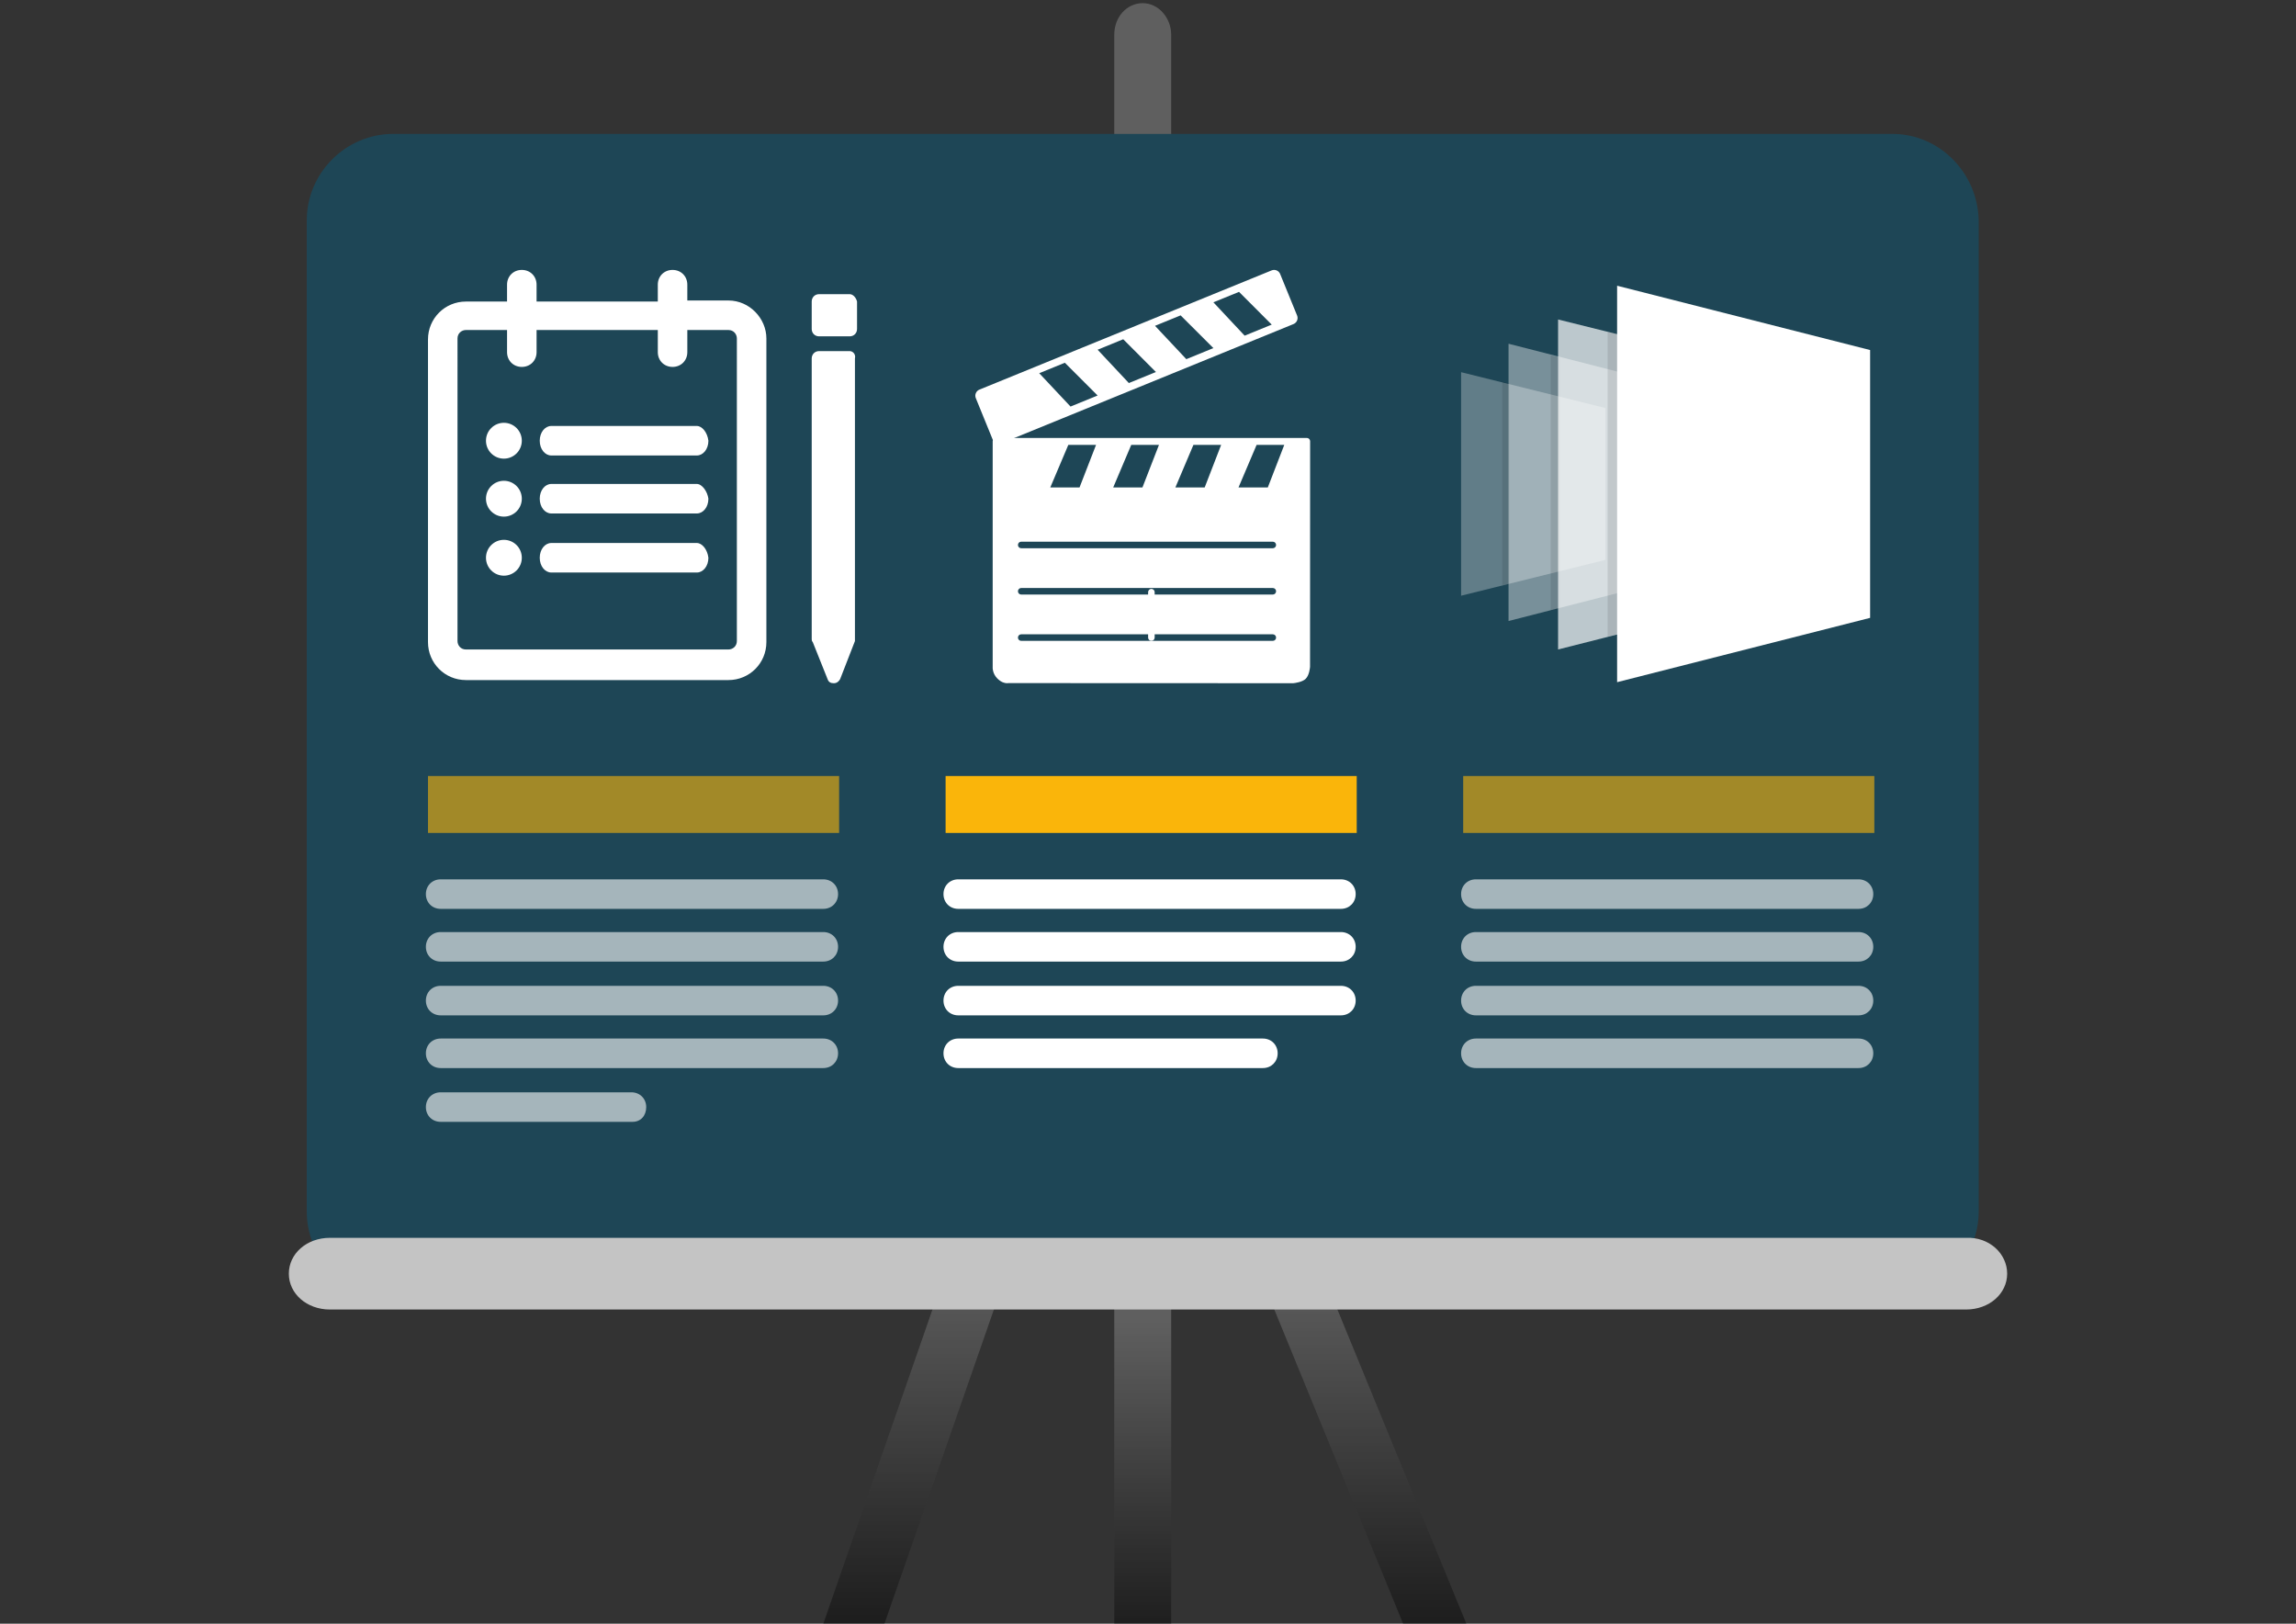 <?xml version="1.0" encoding="utf-8"?>
<!-- Generator: Adobe Illustrator 16.0.0, SVG Export Plug-In . SVG Version: 6.00 Build 0)  -->
<!DOCTYPE svg PUBLIC "-//W3C//DTD SVG 1.1//EN" "http://www.w3.org/Graphics/SVG/1.1/DTD/svg11.dtd">
<svg version="1.1" id="Calque_1" xmlns="http://www.w3.org/2000/svg" xmlns:xlink="http://www.w3.org/1999/xlink" x="0px" y="0px"
	 width="841.89px" height="595.281px" viewBox="0 0 841.89 595.281" enable-background="new 0 0 841.89 595.281"
	 xml:space="preserve">
<rect x="0" y="0" width="841.89" height="595.281" fill="#333333" stroke="none"/>
<g opacity="0.6">
	
		<linearGradient id="SVGID_1_" gradientUnits="userSpaceOnUse" x1="81.342" y1="594.814" x2="81.342" y2="436.451" gradientTransform="matrix(3.865 0 0 -3.865 104.591 2300.387)">
		<stop  offset="0.789" style="stop-color:#7D7D7D"/>
		<stop  offset="1" style="stop-color:#000000"/>
	</linearGradient>
	<path fill="url(#SVGID_1_)" d="M429.449,12.756c0-6.185-4.639-11.596-10.437-11.596c-5.798,0-10.437,5.025-10.437,11.596v582.525
		h20.874V12.756L429.449,12.756z"/>
	
		<linearGradient id="SVGID_2_" gradientUnits="userSpaceOnUse" x1="59.423" y1="476.115" x2="59.423" y2="436.427" gradientTransform="matrix(3.865 0 0 -3.865 104.591 2300.387)">
		<stop  offset="0" style="stop-color:#7D7D7D"/>
		<stop  offset="1" style="stop-color:#000000"/>
	</linearGradient>
	<path fill="url(#SVGID_2_)" d="M366.055,475.451c1.933-5.797-0.773-12.756-6.185-14.688c-5.412-2.32-11.596,0.771-13.529,6.57
		l-44.453,127.947h22.42L366.055,475.451z"/>
	
		<linearGradient id="SVGID_3_" gradientUnits="userSpaceOnUse" x1="102.776" y1="475.287" x2="102.776" y2="436.416" gradientTransform="matrix(3.865 0 0 -3.865 104.591 2300.387)">
		<stop  offset="0" style="stop-color:#7D7D7D"/>
		<stop  offset="1" style="stop-color:#000000"/>
	</linearGradient>
	<path fill="url(#SVGID_3_)" d="M486.271,470.039c-2.318-5.797-8.504-8.504-13.916-5.797c-5.412,2.705-7.73,9.277-5.412,15.074
		l47.547,115.965h23.191L486.271,470.039z"/>
</g>
<g>
	<path fill="#1E4656" d="M144.178,466.173c-12.37,0-22.42-10.049-22.42-22.42V80.401c0-12.369,10.05-22.419,22.42-22.419h549.667
		c12.371,0,22.42,10.05,22.42,22.419v363.352c0,12.371-10.049,22.42-22.42,22.42H144.178z"/>
	<path fill="#1E4656" d="M693.845,67.646c7.346,0,13.143,5.798,13.143,13.143V444.14c0,7.346-5.797,13.143-13.143,13.143H144.178
		c-7.344,0-13.143-5.797-13.143-13.143V80.788c0-7.344,5.798-13.143,13.143-13.143H693.845 M693.845,49.091H144.178
		c-17.395,0-31.697,14.302-31.697,31.697V444.14c0,17.395,14.302,31.697,31.697,31.697h549.667
		c17.395,0,31.697-14.303,31.697-31.697V80.788C725.156,63.394,711.24,49.091,693.845,49.091L693.845,49.091z"/>
</g>
<g>
	<g opacity="0.3">
		<g>
			<polygon fill="#FFFFFF" points="535.75,136.451 535.75,218.398 588.707,205.256 588.707,149.593 			"/>
		</g>
	</g>
	<polyline opacity="0.1" enable-background="new    " points="553.531,140.703 550.826,139.93 550.826,214.533 553.531,214.146 
		553.531,140.703 	"/>
	<g opacity="0.4">
		<g>
			<polygon fill="#FFFFFF" points="553.144,126.014 553.144,227.675 618.083,211.054 618.083,142.635 			"/>
		</g>
	</g>
	<polyline opacity="0.1" enable-background="new    " points="572.085,131.039 568.607,130.266 568.607,223.81 572.085,223.037 
		572.085,131.039 	"/>
	<g opacity="0.7">
		<g>
			<polygon fill="#FFFFFF" points="571.312,117.124 571.312,238.112 649.007,218.398 649.007,136.451 			"/>
		</g>
	</g>
	<polyline opacity="0.1" enable-background="new    " points="593.345,122.535 589.48,121.762 589.48,233.474 593.345,232.314 
		593.345,122.535 	"/>
	<g>
		<polygon fill="#FFFFFF" points="592.958,104.754 592.958,250.095 685.73,226.516 685.73,128.333 		"/>
	</g>
</g>
<g>
	<path fill="#FFFFFF" d="M311.552,107.846h-11.209c-1.546,0-2.706,1.16-2.706,2.706v10.05c0,1.546,1.16,2.706,2.706,2.706h11.209
		c1.546,0,2.706-1.16,2.706-2.706v-10.05C313.872,109.006,312.712,107.846,311.552,107.846z"/>
	<path fill="#FFFFFF" d="M311.552,128.72h-11.209c-1.546,0-2.706,1.16-2.706,2.706v102.821c0,0.387,0,0.773,0.387,1.16l5.412,13.529
		c0.386,1.16,1.16,1.546,2.319,1.546l0,0c1.16,0,1.933-0.773,2.319-1.546l5.412-13.916l0,0l0,0l0,0c0,0,0,0,0-0.386l0,0
		c0,0,0,0,0-0.387l0,0c0,0,0,0,0-0.386l0,0l0,0V131.425C313.872,129.879,312.712,128.72,311.552,128.72z"/>
	<path fill="#FFFFFF" d="M267.1,110.166h-15.075v-5.798c0-3.092-2.319-5.412-5.412-5.412s-5.412,2.319-5.412,5.412v6.185h-44.453
		v-6.185c0-3.092-2.319-5.412-5.412-5.412c-3.093,0-5.412,2.319-5.412,5.412v6.185H170.85c-7.731,0-13.916,6.185-13.916,13.916
		v110.938c0,7.731,6.185,13.916,13.916,13.916h96.25c7.731,0,13.916-6.185,13.916-13.916V124.081
		C281.015,116.737,274.831,110.166,267.1,110.166z M270.192,235.02c0,1.933-1.546,3.093-3.092,3.093h-96.25
		c-1.933,0-3.092-1.546-3.092-3.093V124.081c0-1.933,1.546-3.092,3.092-3.092h15.076v8.118c0,3.092,2.319,5.412,5.412,5.412
		c3.092,0,5.412-2.319,5.412-5.412v-8.118h44.453v8.118c0,3.092,2.319,5.412,5.412,5.412s5.412-2.319,5.412-5.412v-8.118H267.1
		c1.933,0,3.092,1.546,3.092,3.092V235.02L270.192,235.02z"/>
	<path fill="#FFFFFF" d="M255.503,156.165H202.16c-2.319,0-4.252,2.319-4.252,5.412s1.933,5.412,4.252,5.412h53.343
		c2.319,0,4.252-2.319,4.252-5.412C259.369,158.484,257.436,156.165,255.503,156.165z"/>
	<circle fill="#FFFFFF" cx="184.766" cy="161.576" r="6.571"/>
	<path fill="#FFFFFF" d="M255.503,177.424H202.16c-2.319,0-4.252,2.319-4.252,5.412c0,3.093,1.933,5.412,4.252,5.412h53.343
		c2.319,0,4.252-2.319,4.252-5.412C259.369,180.13,257.436,177.424,255.503,177.424z"/>
	<circle fill="#FFFFFF" cx="184.766" cy="182.836" r="6.571"/>
	<path fill="#FFFFFF" d="M255.503,199.071H202.16c-2.319,0-4.252,2.319-4.252,5.412c0,3.093,1.933,5.412,4.252,5.412h53.343
		c2.319,0,4.252-2.319,4.252-5.412C259.369,201.39,257.436,199.071,255.503,199.071z"/>
	<circle fill="#FFFFFF" cx="184.766" cy="204.482" r="6.571"/>
</g>
<g opacity="0.6">
	<rect x="156.934" y="284.498" fill="#FAB50A" width="150.753" height="20.873"/>
	<g>
		<g>
			<g>
				<path fill="#FFFFFF" d="M301.889,333.203H161.573c-3.092,0-5.412-2.32-5.412-5.412s2.319-5.412,5.412-5.412h140.316
					c3.092,0,5.412,2.32,5.412,5.412S304.981,333.203,301.889,333.203z"/>
			</g>
			<g>
				<path fill="#FFFFFF" d="M301.889,352.529H161.573c-3.092,0-5.412-2.318-5.412-5.41c0-3.094,2.319-5.412,5.412-5.412h140.316
					c3.092,0,5.412,2.318,5.412,5.412C307.3,350.21,304.981,352.529,301.889,352.529z"/>
			</g>
			<g>
				<path fill="#FFFFFF" d="M301.889,372.244H161.573c-3.092,0-5.412-2.32-5.412-5.412s2.319-5.412,5.412-5.412h140.316
					c3.092,0,5.412,2.32,5.412,5.412S304.981,372.244,301.889,372.244z"/>
			</g>
			<g>
				<path fill="#FFFFFF" d="M301.889,391.57H161.573c-3.092,0-5.412-2.318-5.412-5.41c0-3.094,2.319-5.412,5.412-5.412h140.316
					c3.092,0,5.412,2.318,5.412,5.412C307.3,389.251,304.981,391.57,301.889,391.57z"/>
			</g>
			<g>
				<path fill="#FFFFFF" d="M231.924,411.285h-70.351c-3.092,0-5.412-2.32-5.412-5.412s2.319-5.412,5.412-5.412h69.965
					c3.092,0,5.412,2.32,5.412,5.412S235.017,411.285,231.924,411.285z"/>
			</g>
		</g>
	</g>
</g>
<g>
	<rect x="346.728" y="284.497" fill="#FAB50A" width="150.752" height="20.873"/>
	<g>
		<g>
			<g>
				<path fill="#FFFFFF" d="M491.683,333.203H351.366c-3.092,0-5.412-2.32-5.412-5.412s2.319-5.412,5.412-5.412h140.317
					c3.093,0,5.413,2.32,5.413,5.412S494.776,333.203,491.683,333.203z"/>
			</g>
			<g>
				<path fill="#FFFFFF" d="M491.683,352.529H351.366c-3.092,0-5.412-2.318-5.412-5.41c0-3.094,2.319-5.412,5.412-5.412h140.317
					c3.093,0,5.413,2.318,5.413,5.412C497.096,350.21,494.776,352.529,491.683,352.529z"/>
			</g>
			<g>
				<path fill="#FFFFFF" d="M491.683,372.244H351.366c-3.092,0-5.412-2.32-5.412-5.412s2.319-5.412,5.412-5.412h140.317
					c3.093,0,5.413,2.32,5.413,5.412S494.776,372.244,491.683,372.244z"/>
			</g>
			<g>
				<path fill="#FFFFFF" d="M463.078,391.57H351.366c-3.092,0-5.412-2.318-5.412-5.41c0-3.094,2.319-5.412,5.412-5.412h111.711
					c3.094,0,5.412,2.318,5.412,5.412C468.49,389.251,466.171,391.57,463.078,391.57z"/>
			</g>
		</g>
	</g>
</g>
<g opacity="0.6">
	<rect x="536.521" y="284.498" fill="#FAB50A" width="150.754" height="20.873"/>
	<g>
		<g>
			<g>
				<path fill="#FFFFFF" d="M681.476,333.203H541.16c-3.092,0-5.41-2.32-5.41-5.412s2.318-5.412,5.41-5.412h140.316
					c3.094,0,5.412,2.32,5.412,5.412S684.57,333.203,681.476,333.203z"/>
			</g>
			<g>
				<path fill="#FFFFFF" d="M681.476,352.529H541.16c-3.092,0-5.41-2.318-5.41-5.41c0-3.094,2.318-5.412,5.41-5.412h140.316
					c3.094,0,5.412,2.318,5.412,5.412C686.888,350.21,684.57,352.529,681.476,352.529z"/>
			</g>
			<g>
				<path fill="#FFFFFF" d="M681.476,372.244H541.16c-3.092,0-5.41-2.32-5.41-5.412s2.318-5.412,5.41-5.412h140.316
					c3.094,0,5.412,2.32,5.412,5.412S684.57,372.244,681.476,372.244z"/>
			</g>
			<g>
				<path fill="#FFFFFF" d="M681.476,391.57H541.16c-3.092,0-5.41-2.318-5.41-5.41c0-3.094,2.318-5.412,5.41-5.412h140.316
					c3.094,0,5.412,2.318,5.412,5.412C686.888,389.251,684.57,391.57,681.476,391.57z"/>
			</g>
		</g>
	</g>
</g>
<path fill="#C4C4C4" d="M735.98,466.947c0,7.346-6.572,13.143-15.076,13.143H120.985c-8.504,0-15.075-5.797-15.075-13.143l0,0
	c0-7.344,6.571-13.143,15.075-13.143h599.918C729.408,453.417,735.98,459.603,735.98,466.947L735.98,466.947z"/>
<line fill="#9D9D9C" x1="395.568" y1="181.176" x2="384.612" y2="181.176"/>
<g>
	<g>
		<path fill="#FFFFFF" d="M475.615,115.673l-6.213-15.222c-0.379-0.931-1.277-1.496-2.225-1.496c-0.301,0-0.609,0.058-0.906,0.179
			L359.125,142.84c-1.229,0.502-1.818,1.904-1.317,3.132l6.212,15.232c0.241,0.59,0.706,1.061,1.294,1.307
			c0.298,0.125,0.614,0.188,0.932,0.188c0.308,0,0.616-0.059,0.906-0.177L474.3,118.806c0.588-0.241,1.059-0.706,1.307-1.293
			C475.853,116.925,475.857,116.263,475.615,115.673z M392.535,149.05l-11.474-12.228l9.391-3.829l12.018,12.007L392.535,149.05z
			 M413.921,140.433l-11.452-12.217l9.391-3.838l11.997,12.007L413.921,140.433z M434.994,131.674l-11.475-12.225l9.389-3.829
			l12.018,11.997L434.994,131.674z M456.38,123.058l-11.455-12.226l9.393-3.829l11.994,12.007L456.38,123.058z"/>
		<path fill="#FFFFFF" d="M480.041,160.912c-0.225-0.225-0.529-0.352-0.848-0.352H365.196c-0.664,0-1.202,0.538-1.202,1.201v82.521
			c-0.039,0.493-0.094,2.674,1.706,4.46c1.435,1.434,2.73,1.735,3.565,1.735c0.203,0,0.371-0.019,0.497-0.041l104.364,0.044l0,0
			c0.039,0,0.08-0.001,0.121-0.006c0.543-0.055,3.311-0.392,4.535-1.628c1.266-1.251,1.535-3.836,1.576-4.342
			c0.002-0.032,0.004-0.064,0.004-0.097l0.031-82.647C480.394,161.443,480.267,161.137,480.041,160.912z M437.599,163.105h10.166
			l-6.031,15.592H430.99L437.599,163.105z M414.8,163.105h10.166l-6.054,15.592H408.19L414.8,163.105z M391.726,163.105h10.167
			l-6.053,15.592h-10.723L391.726,163.105z M466.708,234.949h-92.252c-0.663,0-1.201-0.538-1.201-1.201
			c0-0.664,0.538-1.201,1.201-1.201h92.252c0.664,0,1.203,0.538,1.203,1.201C467.912,234.411,467.373,234.949,466.708,234.949z
			 M466.708,217.972h-92.252c-0.663,0-1.201-0.538-1.201-1.202s0.538-1.201,1.201-1.201h92.252c0.664,0,1.203,0.538,1.203,1.201
			S467.373,217.972,466.708,217.972z M466.708,200.995h-92.252c-0.663,0-1.201-0.538-1.201-1.201s0.538-1.201,1.201-1.201h92.252
			c0.664,0,1.203,0.537,1.203,1.201S467.373,200.995,466.708,200.995z M464.88,178.698h-10.746l6.631-15.592h10.146L464.88,178.698z
			"/>
	</g>
	<g>
		<g>
			<path fill="#FFFFFF" d="M422.186,234.949c-0.663,0-1.2-0.539-1.2-1.202v-16.656c0-0.664,0.537-1.201,1.2-1.201
				s1.202,0.537,1.202,1.201v16.656C423.388,234.41,422.849,234.949,422.186,234.949z"/>
		</g>
	</g>
</g>
</svg>
